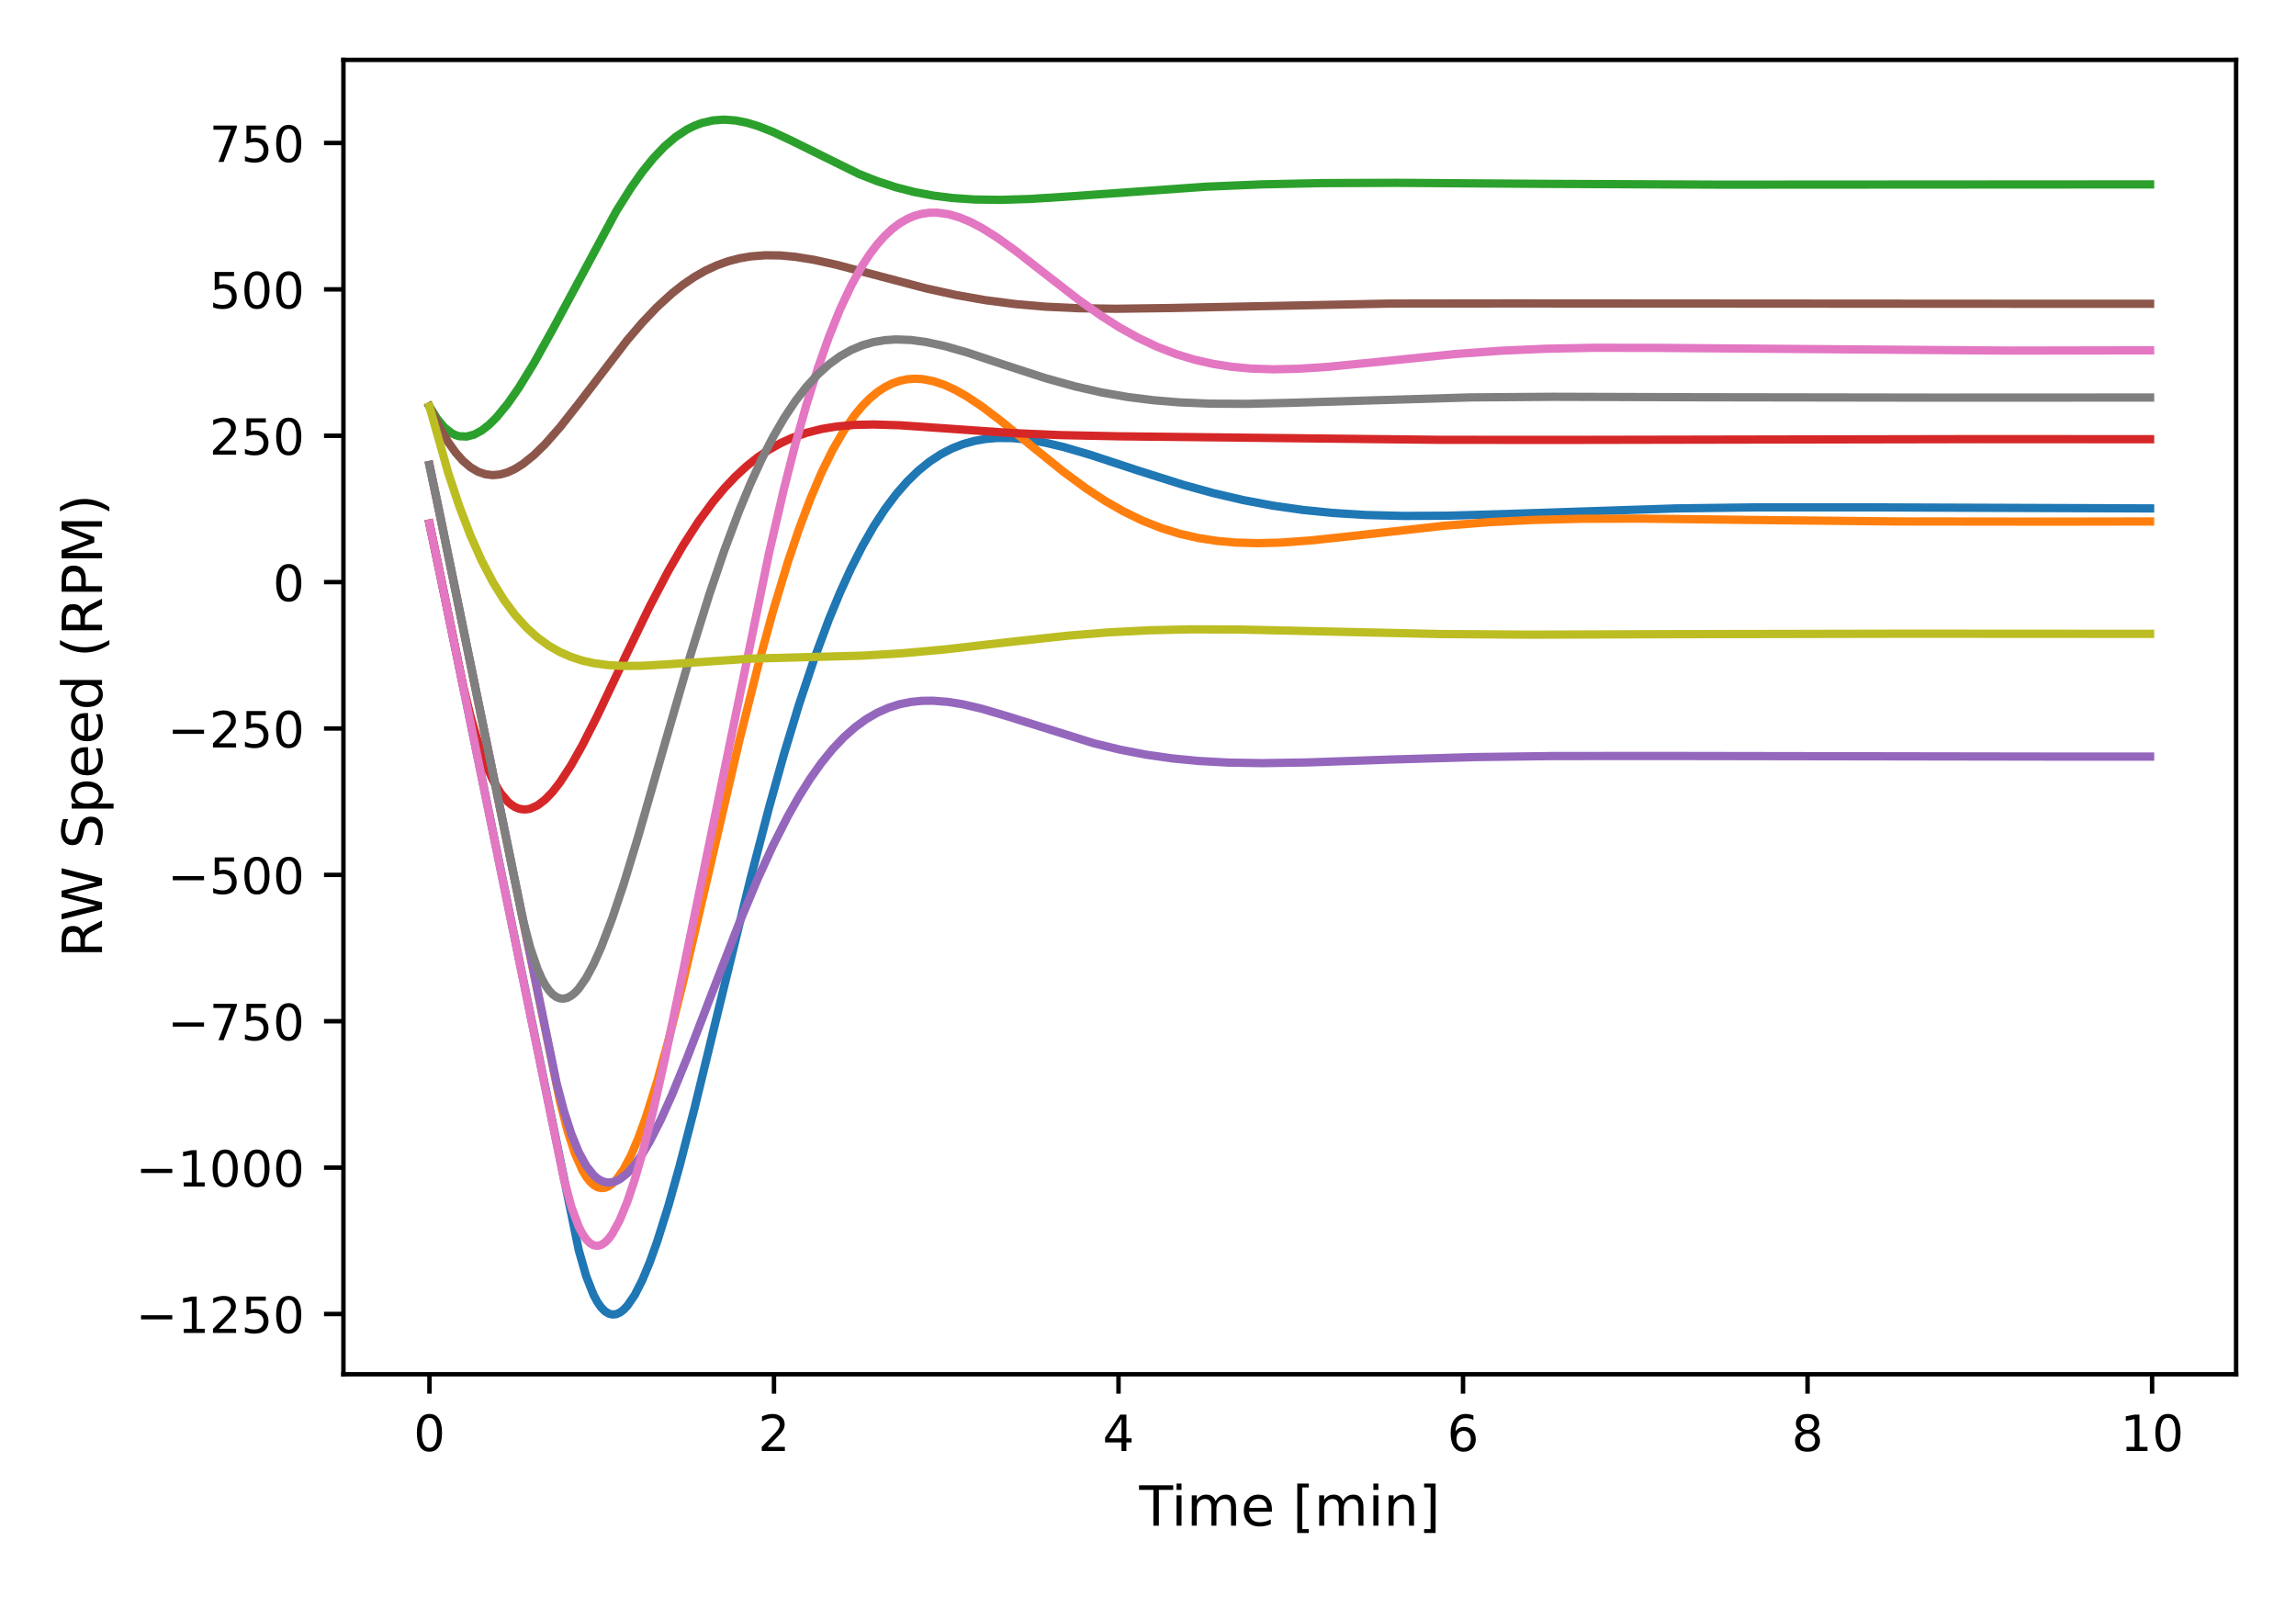 <?xml version="1.0" encoding="utf-8" standalone="no"?>
<!DOCTYPE svg PUBLIC "-//W3C//DTD SVG 1.1//EN"
  "http://www.w3.org/Graphics/SVG/1.1/DTD/svg11.dtd">
<!-- Created with matplotlib (https://matplotlib.org/) -->
<svg height="288pt" version="1.1" viewBox="0 0 414 288" width="414pt" xmlns="http://www.w3.org/2000/svg" xmlns:xlink="http://www.w3.org/1999/xlink">
 <defs>
  <style type="text/css">*{stroke-linecap:butt;stroke-linejoin:round;}</style>
 </defs>
 <g id="figure_1">
  <g id="patch_1">
   <path d="M 0 288 
L 414 288 
L 414 0 
L 0 0 
z
" style="fill:none;"/>
  </g>
  <g id="axes_1">
   <g id="patch_2">
    <path d="M 61.925 247.812 
L 403.2 247.812 
L 403.2 10.8 
L 61.925 10.8 
z
" style="fill:none;"/>
   </g>
   <g id="matplotlib.axis_1">
    <g id="xtick_1">
     <g id="line2d_1">
      <defs>
       <path d="M 0 0 
L 0 3.5 
" id="m82a744526b" style="stroke:#000000;stroke-width:0.8;"/>
      </defs>
      <g>
       <use style="stroke:#000000;stroke-width:0.8;" x="77.437" xlink:href="#m82a744526b" y="247.812"/>
      </g>
     </g>
     <g id="text_1">
      <!-- 0 -->
      <g transform="translate(74.574 261.65)scale(0.09 -0.09)">
       <defs>
        <path d="M 31.781 66.406 
Q 24.172 66.406 20.328 58.906 
Q 16.5 51.422 16.5 36.375 
Q 16.5 21.391 20.328 13.891 
Q 24.172 6.391 31.781 6.391 
Q 39.453 6.391 43.281 13.891 
Q 47.125 21.391 47.125 36.375 
Q 47.125 51.422 43.281 58.906 
Q 39.453 66.406 31.781 66.406 
z
M 31.781 74.219 
Q 44.047 74.219 50.516 64.516 
Q 56.984 54.828 56.984 36.375 
Q 56.984 17.969 50.516 8.266 
Q 44.047 -1.422 31.781 -1.422 
Q 19.531 -1.422 13.062 8.266 
Q 6.594 17.969 6.594 36.375 
Q 6.594 54.828 13.062 64.516 
Q 19.531 74.219 31.781 74.219 
z
" id="DejaVuSans-48"/>
       </defs>
       <use xlink:href="#DejaVuSans-48"/>
      </g>
     </g>
    </g>
    <g id="xtick_2">
     <g id="line2d_2">
      <g>
       <use style="stroke:#000000;stroke-width:0.8;" x="139.56" xlink:href="#m82a744526b" y="247.812"/>
      </g>
     </g>
     <g id="text_2">
      <!-- 2 -->
      <g transform="translate(136.697 261.65)scale(0.09 -0.09)">
       <defs>
        <path d="M 19.188 8.297 
L 53.609 8.297 
L 53.609 0 
L 7.328 0 
L 7.328 8.297 
Q 12.938 14.109 22.625 23.891 
Q 32.328 33.688 34.812 36.531 
Q 39.547 41.844 41.422 45.531 
Q 43.312 49.219 43.312 52.781 
Q 43.312 58.594 39.234 62.25 
Q 35.156 65.922 28.609 65.922 
Q 23.969 65.922 18.812 64.312 
Q 13.672 62.703 7.812 59.422 
L 7.812 69.391 
Q 13.766 71.781 18.938 73 
Q 24.125 74.219 28.422 74.219 
Q 39.75 74.219 46.484 68.547 
Q 53.219 62.891 53.219 53.422 
Q 53.219 48.922 51.531 44.891 
Q 49.859 40.875 45.406 35.406 
Q 44.188 33.984 37.641 27.219 
Q 31.109 20.453 19.188 8.297 
z
" id="DejaVuSans-50"/>
       </defs>
       <use xlink:href="#DejaVuSans-50"/>
      </g>
     </g>
    </g>
    <g id="xtick_3">
     <g id="line2d_3">
      <g>
       <use style="stroke:#000000;stroke-width:0.8;" x="201.682" xlink:href="#m82a744526b" y="247.812"/>
      </g>
     </g>
     <g id="text_3">
      <!-- 4 -->
      <g transform="translate(198.819 261.65)scale(0.09 -0.09)">
       <defs>
        <path d="M 37.797 64.312 
L 12.891 25.391 
L 37.797 25.391 
z
M 35.203 72.906 
L 47.609 72.906 
L 47.609 25.391 
L 58.016 25.391 
L 58.016 17.188 
L 47.609 17.188 
L 47.609 0 
L 37.797 0 
L 37.797 17.188 
L 4.891 17.188 
L 4.891 26.703 
z
" id="DejaVuSans-52"/>
       </defs>
       <use xlink:href="#DejaVuSans-52"/>
      </g>
     </g>
    </g>
    <g id="xtick_4">
     <g id="line2d_4">
      <g>
       <use style="stroke:#000000;stroke-width:0.8;" x="263.805" xlink:href="#m82a744526b" y="247.812"/>
      </g>
     </g>
     <g id="text_4">
      <!-- 6 -->
      <g transform="translate(260.942 261.65)scale(0.09 -0.09)">
       <defs>
        <path d="M 33.016 40.375 
Q 26.375 40.375 22.484 35.828 
Q 18.609 31.297 18.609 23.391 
Q 18.609 15.531 22.484 10.953 
Q 26.375 6.391 33.016 6.391 
Q 39.656 6.391 43.531 10.953 
Q 47.406 15.531 47.406 23.391 
Q 47.406 31.297 43.531 35.828 
Q 39.656 40.375 33.016 40.375 
z
M 52.594 71.297 
L 52.594 62.312 
Q 48.875 64.062 45.094 64.984 
Q 41.312 65.922 37.594 65.922 
Q 27.828 65.922 22.672 59.328 
Q 17.531 52.734 16.797 39.406 
Q 19.672 43.656 24.016 45.922 
Q 28.375 48.188 33.594 48.188 
Q 44.578 48.188 50.953 41.516 
Q 57.328 34.859 57.328 23.391 
Q 57.328 12.156 50.688 5.359 
Q 44.047 -1.422 33.016 -1.422 
Q 20.359 -1.422 13.672 8.266 
Q 6.984 17.969 6.984 36.375 
Q 6.984 53.656 15.188 63.938 
Q 23.391 74.219 37.203 74.219 
Q 40.922 74.219 44.703 73.484 
Q 48.484 72.75 52.594 71.297 
z
" id="DejaVuSans-54"/>
       </defs>
       <use xlink:href="#DejaVuSans-54"/>
      </g>
     </g>
    </g>
    <g id="xtick_5">
     <g id="line2d_5">
      <g>
       <use style="stroke:#000000;stroke-width:0.8;" x="325.927" xlink:href="#m82a744526b" y="247.812"/>
      </g>
     </g>
     <g id="text_5">
      <!-- 8 -->
      <g transform="translate(323.064 261.65)scale(0.09 -0.09)">
       <defs>
        <path d="M 31.781 34.625 
Q 24.75 34.625 20.719 30.859 
Q 16.703 27.094 16.703 20.516 
Q 16.703 13.922 20.719 10.156 
Q 24.75 6.391 31.781 6.391 
Q 38.812 6.391 42.859 10.172 
Q 46.922 13.969 46.922 20.516 
Q 46.922 27.094 42.891 30.859 
Q 38.875 34.625 31.781 34.625 
z
M 21.922 38.812 
Q 15.578 40.375 12.031 44.719 
Q 8.5 49.078 8.5 55.328 
Q 8.5 64.062 14.719 69.141 
Q 20.953 74.219 31.781 74.219 
Q 42.672 74.219 48.875 69.141 
Q 55.078 64.062 55.078 55.328 
Q 55.078 49.078 51.531 44.719 
Q 48 40.375 41.703 38.812 
Q 48.828 37.156 52.797 32.312 
Q 56.781 27.484 56.781 20.516 
Q 56.781 9.906 50.312 4.234 
Q 43.844 -1.422 31.781 -1.422 
Q 19.734 -1.422 13.25 4.234 
Q 6.781 9.906 6.781 20.516 
Q 6.781 27.484 10.781 32.312 
Q 14.797 37.156 21.922 38.812 
z
M 18.312 54.391 
Q 18.312 48.734 21.844 45.562 
Q 25.391 42.391 31.781 42.391 
Q 38.141 42.391 41.719 45.562 
Q 45.312 48.734 45.312 54.391 
Q 45.312 60.062 41.719 63.234 
Q 38.141 66.406 31.781 66.406 
Q 25.391 66.406 21.844 63.234 
Q 18.312 60.062 18.312 54.391 
z
" id="DejaVuSans-56"/>
       </defs>
       <use xlink:href="#DejaVuSans-56"/>
      </g>
     </g>
    </g>
    <g id="xtick_6">
     <g id="line2d_6">
      <g>
       <use style="stroke:#000000;stroke-width:0.8;" x="388.05" xlink:href="#m82a744526b" y="247.812"/>
      </g>
     </g>
     <g id="text_6">
      <!-- 10 -->
      <g transform="translate(382.324 261.65)scale(0.09 -0.09)">
       <defs>
        <path d="M 12.406 8.297 
L 28.516 8.297 
L 28.516 63.922 
L 10.984 60.406 
L 10.984 69.391 
L 28.422 72.906 
L 38.281 72.906 
L 38.281 8.297 
L 54.391 8.297 
L 54.391 0 
L 12.406 0 
z
" id="DejaVuSans-49"/>
       </defs>
       <use xlink:href="#DejaVuSans-49"/>
       <use x="63.623" xlink:href="#DejaVuSans-48"/>
      </g>
     </g>
    </g>
    <g id="text_7">
     <!-- Time [min] -->
     <g transform="translate(205.41 275.12)scale(0.1 -0.1)">
      <defs>
       <path d="M -0.297 72.906 
L 61.375 72.906 
L 61.375 64.594 
L 35.5 64.594 
L 35.5 0 
L 25.594 0 
L 25.594 64.594 
L -0.297 64.594 
z
" id="DejaVuSans-84"/>
       <path d="M 9.422 54.688 
L 18.406 54.688 
L 18.406 0 
L 9.422 0 
z
M 9.422 75.984 
L 18.406 75.984 
L 18.406 64.594 
L 9.422 64.594 
z
" id="DejaVuSans-105"/>
       <path d="M 52 44.188 
Q 55.375 50.25 60.062 53.125 
Q 64.75 56 71.094 56 
Q 79.641 56 84.281 50.016 
Q 88.922 44.047 88.922 33.016 
L 88.922 0 
L 79.891 0 
L 79.891 32.719 
Q 79.891 40.578 77.094 44.375 
Q 74.312 48.188 68.609 48.188 
Q 61.625 48.188 57.562 43.547 
Q 53.516 38.922 53.516 30.906 
L 53.516 0 
L 44.484 0 
L 44.484 32.719 
Q 44.484 40.625 41.703 44.406 
Q 38.922 48.188 33.109 48.188 
Q 26.219 48.188 22.156 43.531 
Q 18.109 38.875 18.109 30.906 
L 18.109 0 
L 9.078 0 
L 9.078 54.688 
L 18.109 54.688 
L 18.109 46.188 
Q 21.188 51.219 25.484 53.609 
Q 29.781 56 35.688 56 
Q 41.656 56 45.828 52.969 
Q 50 49.953 52 44.188 
z
" id="DejaVuSans-109"/>
       <path d="M 56.203 29.594 
L 56.203 25.203 
L 14.891 25.203 
Q 15.484 15.922 20.484 11.062 
Q 25.484 6.203 34.422 6.203 
Q 39.594 6.203 44.453 7.469 
Q 49.312 8.734 54.109 11.281 
L 54.109 2.781 
Q 49.266 0.734 44.188 -0.344 
Q 39.109 -1.422 33.891 -1.422 
Q 20.797 -1.422 13.156 6.188 
Q 5.516 13.812 5.516 26.812 
Q 5.516 40.234 12.766 48.109 
Q 20.016 56 32.328 56 
Q 43.359 56 49.781 48.891 
Q 56.203 41.797 56.203 29.594 
z
M 47.219 32.234 
Q 47.125 39.594 43.094 43.984 
Q 39.062 48.391 32.422 48.391 
Q 24.906 48.391 20.391 44.141 
Q 15.875 39.891 15.188 32.172 
z
" id="DejaVuSans-101"/>
       <path id="DejaVuSans-32"/>
       <path d="M 8.594 75.984 
L 29.297 75.984 
L 29.297 69 
L 17.578 69 
L 17.578 -6.203 
L 29.297 -6.203 
L 29.297 -13.188 
L 8.594 -13.188 
z
" id="DejaVuSans-91"/>
       <path d="M 54.891 33.016 
L 54.891 0 
L 45.906 0 
L 45.906 32.719 
Q 45.906 40.484 42.875 44.328 
Q 39.844 48.188 33.797 48.188 
Q 26.516 48.188 22.312 43.547 
Q 18.109 38.922 18.109 30.906 
L 18.109 0 
L 9.078 0 
L 9.078 54.688 
L 18.109 54.688 
L 18.109 46.188 
Q 21.344 51.125 25.703 53.562 
Q 30.078 56 35.797 56 
Q 45.219 56 50.047 50.172 
Q 54.891 44.344 54.891 33.016 
z
" id="DejaVuSans-110"/>
       <path d="M 30.422 75.984 
L 30.422 -13.188 
L 9.719 -13.188 
L 9.719 -6.203 
L 21.391 -6.203 
L 21.391 69 
L 9.719 69 
L 9.719 75.984 
z
" id="DejaVuSans-93"/>
      </defs>
      <use xlink:href="#DejaVuSans-84"/>
      <use x="57.959" xlink:href="#DejaVuSans-105"/>
      <use x="85.742" xlink:href="#DejaVuSans-109"/>
      <use x="183.154" xlink:href="#DejaVuSans-101"/>
      <use x="244.678" xlink:href="#DejaVuSans-32"/>
      <use x="276.465" xlink:href="#DejaVuSans-91"/>
      <use x="315.479" xlink:href="#DejaVuSans-109"/>
      <use x="412.891" xlink:href="#DejaVuSans-105"/>
      <use x="440.674" xlink:href="#DejaVuSans-110"/>
      <use x="504.053" xlink:href="#DejaVuSans-93"/>
     </g>
    </g>
   </g>
   <g id="matplotlib.axis_2">
    <g id="ytick_1">
     <g id="line2d_7">
      <defs>
       <path d="M 0 0 
L -3.5 0 
" id="me373890fbd" style="stroke:#000000;stroke-width:0.8;"/>
      </defs>
      <g>
       <use style="stroke:#000000;stroke-width:0.8;" x="61.925" xlink:href="#me373890fbd" y="236.944"/>
      </g>
     </g>
     <g id="text_8">
      <!-- −1250 -->
      <g transform="translate(24.478 240.363)scale(0.09 -0.09)">
       <defs>
        <path d="M 10.594 35.5 
L 73.188 35.5 
L 73.188 27.203 
L 10.594 27.203 
z
" id="DejaVuSans-8722"/>
        <path d="M 10.797 72.906 
L 49.516 72.906 
L 49.516 64.594 
L 19.828 64.594 
L 19.828 46.734 
Q 21.969 47.469 24.109 47.828 
Q 26.266 48.188 28.422 48.188 
Q 40.625 48.188 47.75 41.5 
Q 54.891 34.812 54.891 23.391 
Q 54.891 11.625 47.562 5.094 
Q 40.234 -1.422 26.906 -1.422 
Q 22.312 -1.422 17.547 -0.641 
Q 12.797 0.141 7.719 1.703 
L 7.719 11.625 
Q 12.109 9.234 16.797 8.062 
Q 21.484 6.891 26.703 6.891 
Q 35.156 6.891 40.078 11.328 
Q 45.016 15.766 45.016 23.391 
Q 45.016 31 40.078 35.438 
Q 35.156 39.891 26.703 39.891 
Q 22.75 39.891 18.812 39.016 
Q 14.891 38.141 10.797 36.281 
z
" id="DejaVuSans-53"/>
       </defs>
       <use xlink:href="#DejaVuSans-8722"/>
       <use x="83.789" xlink:href="#DejaVuSans-49"/>
       <use x="147.412" xlink:href="#DejaVuSans-50"/>
       <use x="211.035" xlink:href="#DejaVuSans-53"/>
       <use x="274.658" xlink:href="#DejaVuSans-48"/>
      </g>
     </g>
    </g>
    <g id="ytick_2">
     <g id="line2d_8">
      <g>
       <use style="stroke:#000000;stroke-width:0.8;" x="61.925" xlink:href="#me373890fbd" y="210.549"/>
      </g>
     </g>
     <g id="text_9">
      <!-- −1000 -->
      <g transform="translate(24.478 213.968)scale(0.09 -0.09)">
       <use xlink:href="#DejaVuSans-8722"/>
       <use x="83.789" xlink:href="#DejaVuSans-49"/>
       <use x="147.412" xlink:href="#DejaVuSans-48"/>
       <use x="211.035" xlink:href="#DejaVuSans-48"/>
       <use x="274.658" xlink:href="#DejaVuSans-48"/>
      </g>
     </g>
    </g>
    <g id="ytick_3">
     <g id="line2d_9">
      <g>
       <use style="stroke:#000000;stroke-width:0.8;" x="61.925" xlink:href="#me373890fbd" y="184.154"/>
      </g>
     </g>
     <g id="text_10">
      <!-- −750 -->
      <g transform="translate(30.204 187.574)scale(0.09 -0.09)">
       <defs>
        <path d="M 8.203 72.906 
L 55.078 72.906 
L 55.078 68.703 
L 28.609 0 
L 18.312 0 
L 43.219 64.594 
L 8.203 64.594 
z
" id="DejaVuSans-55"/>
       </defs>
       <use xlink:href="#DejaVuSans-8722"/>
       <use x="83.789" xlink:href="#DejaVuSans-55"/>
       <use x="147.412" xlink:href="#DejaVuSans-53"/>
       <use x="211.035" xlink:href="#DejaVuSans-48"/>
      </g>
     </g>
    </g>
    <g id="ytick_4">
     <g id="line2d_10">
      <g>
       <use style="stroke:#000000;stroke-width:0.8;" x="61.925" xlink:href="#me373890fbd" y="157.76"/>
      </g>
     </g>
     <g id="text_11">
      <!-- −500 -->
      <g transform="translate(30.204 161.179)scale(0.09 -0.09)">
       <use xlink:href="#DejaVuSans-8722"/>
       <use x="83.789" xlink:href="#DejaVuSans-53"/>
       <use x="147.412" xlink:href="#DejaVuSans-48"/>
       <use x="211.035" xlink:href="#DejaVuSans-48"/>
      </g>
     </g>
    </g>
    <g id="ytick_5">
     <g id="line2d_11">
      <g>
       <use style="stroke:#000000;stroke-width:0.8;" x="61.925" xlink:href="#me373890fbd" y="131.365"/>
      </g>
     </g>
     <g id="text_12">
      <!-- −250 -->
      <g transform="translate(30.204 134.784)scale(0.09 -0.09)">
       <use xlink:href="#DejaVuSans-8722"/>
       <use x="83.789" xlink:href="#DejaVuSans-50"/>
       <use x="147.412" xlink:href="#DejaVuSans-53"/>
       <use x="211.035" xlink:href="#DejaVuSans-48"/>
      </g>
     </g>
    </g>
    <g id="ytick_6">
     <g id="line2d_12">
      <g>
       <use style="stroke:#000000;stroke-width:0.8;" x="61.925" xlink:href="#me373890fbd" y="104.97"/>
      </g>
     </g>
     <g id="text_13">
      <!-- 0 -->
      <g transform="translate(49.199 108.389)scale(0.09 -0.09)">
       <use xlink:href="#DejaVuSans-48"/>
      </g>
     </g>
    </g>
    <g id="ytick_7">
     <g id="line2d_13">
      <g>
       <use style="stroke:#000000;stroke-width:0.8;" x="61.925" xlink:href="#me373890fbd" y="78.575"/>
      </g>
     </g>
     <g id="text_14">
      <!-- 250 -->
      <g transform="translate(37.746 81.995)scale(0.09 -0.09)">
       <use xlink:href="#DejaVuSans-50"/>
       <use x="63.623" xlink:href="#DejaVuSans-53"/>
       <use x="127.246" xlink:href="#DejaVuSans-48"/>
      </g>
     </g>
    </g>
    <g id="ytick_8">
     <g id="line2d_14">
      <g>
       <use style="stroke:#000000;stroke-width:0.8;" x="61.925" xlink:href="#me373890fbd" y="52.181"/>
      </g>
     </g>
     <g id="text_15">
      <!-- 500 -->
      <g transform="translate(37.746 55.6)scale(0.09 -0.09)">
       <use xlink:href="#DejaVuSans-53"/>
       <use x="63.623" xlink:href="#DejaVuSans-48"/>
       <use x="127.246" xlink:href="#DejaVuSans-48"/>
      </g>
     </g>
    </g>
    <g id="ytick_9">
     <g id="line2d_15">
      <g>
       <use style="stroke:#000000;stroke-width:0.8;" x="61.925" xlink:href="#me373890fbd" y="25.786"/>
      </g>
     </g>
     <g id="text_16">
      <!-- 750 -->
      <g transform="translate(37.746 29.205)scale(0.09 -0.09)">
       <use xlink:href="#DejaVuSans-55"/>
       <use x="63.623" xlink:href="#DejaVuSans-53"/>
       <use x="127.246" xlink:href="#DejaVuSans-48"/>
      </g>
     </g>
    </g>
    <g id="text_17">
     <!-- RW Speed (RPM)  -->
     <g transform="translate(18.398 172.671)rotate(-90)scale(0.1 -0.1)">
      <defs>
       <path d="M 44.391 34.188 
Q 47.562 33.109 50.562 29.594 
Q 53.562 26.078 56.594 19.922 
L 66.609 0 
L 56 0 
L 46.688 18.703 
Q 43.062 26.031 39.672 28.422 
Q 36.281 30.812 30.422 30.812 
L 19.672 30.812 
L 19.672 0 
L 9.812 0 
L 9.812 72.906 
L 32.078 72.906 
Q 44.578 72.906 50.734 67.672 
Q 56.891 62.453 56.891 51.906 
Q 56.891 45.016 53.688 40.469 
Q 50.484 35.938 44.391 34.188 
z
M 19.672 64.797 
L 19.672 38.922 
L 32.078 38.922 
Q 39.203 38.922 42.844 42.219 
Q 46.484 45.516 46.484 51.906 
Q 46.484 58.297 42.844 61.547 
Q 39.203 64.797 32.078 64.797 
z
" id="DejaVuSans-82"/>
       <path d="M 3.328 72.906 
L 13.281 72.906 
L 28.609 11.281 
L 43.891 72.906 
L 54.984 72.906 
L 70.312 11.281 
L 85.594 72.906 
L 95.609 72.906 
L 77.297 0 
L 64.891 0 
L 49.516 63.281 
L 33.984 0 
L 21.578 0 
z
" id="DejaVuSans-87"/>
       <path d="M 53.516 70.516 
L 53.516 60.891 
Q 47.906 63.578 42.922 64.891 
Q 37.938 66.219 33.297 66.219 
Q 25.25 66.219 20.875 63.094 
Q 16.5 59.969 16.5 54.203 
Q 16.5 49.359 19.406 46.891 
Q 22.312 44.438 30.422 42.922 
L 36.375 41.703 
Q 47.406 39.594 52.656 34.297 
Q 57.906 29 57.906 20.125 
Q 57.906 9.516 50.797 4.047 
Q 43.703 -1.422 29.984 -1.422 
Q 24.812 -1.422 18.969 -0.25 
Q 13.141 0.922 6.891 3.219 
L 6.891 13.375 
Q 12.891 10.016 18.656 8.297 
Q 24.422 6.594 29.984 6.594 
Q 38.422 6.594 43.016 9.906 
Q 47.609 13.234 47.609 19.391 
Q 47.609 24.75 44.312 27.781 
Q 41.016 30.812 33.5 32.328 
L 27.484 33.5 
Q 16.453 35.688 11.516 40.375 
Q 6.594 45.062 6.594 53.422 
Q 6.594 63.094 13.406 68.656 
Q 20.219 74.219 32.172 74.219 
Q 37.312 74.219 42.625 73.281 
Q 47.953 72.359 53.516 70.516 
z
" id="DejaVuSans-83"/>
       <path d="M 18.109 8.203 
L 18.109 -20.797 
L 9.078 -20.797 
L 9.078 54.688 
L 18.109 54.688 
L 18.109 46.391 
Q 20.953 51.266 25.266 53.625 
Q 29.594 56 35.594 56 
Q 45.562 56 51.781 48.094 
Q 58.016 40.188 58.016 27.297 
Q 58.016 14.406 51.781 6.484 
Q 45.562 -1.422 35.594 -1.422 
Q 29.594 -1.422 25.266 0.953 
Q 20.953 3.328 18.109 8.203 
z
M 48.688 27.297 
Q 48.688 37.203 44.609 42.844 
Q 40.531 48.484 33.406 48.484 
Q 26.266 48.484 22.188 42.844 
Q 18.109 37.203 18.109 27.297 
Q 18.109 17.391 22.188 11.75 
Q 26.266 6.109 33.406 6.109 
Q 40.531 6.109 44.609 11.75 
Q 48.688 17.391 48.688 27.297 
z
" id="DejaVuSans-112"/>
       <path d="M 45.406 46.391 
L 45.406 75.984 
L 54.391 75.984 
L 54.391 0 
L 45.406 0 
L 45.406 8.203 
Q 42.578 3.328 38.25 0.953 
Q 33.938 -1.422 27.875 -1.422 
Q 17.969 -1.422 11.734 6.484 
Q 5.516 14.406 5.516 27.297 
Q 5.516 40.188 11.734 48.094 
Q 17.969 56 27.875 56 
Q 33.938 56 38.25 53.625 
Q 42.578 51.266 45.406 46.391 
z
M 14.797 27.297 
Q 14.797 17.391 18.875 11.75 
Q 22.953 6.109 30.078 6.109 
Q 37.203 6.109 41.297 11.75 
Q 45.406 17.391 45.406 27.297 
Q 45.406 37.203 41.297 42.844 
Q 37.203 48.484 30.078 48.484 
Q 22.953 48.484 18.875 42.844 
Q 14.797 37.203 14.797 27.297 
z
" id="DejaVuSans-100"/>
       <path d="M 31 75.875 
Q 24.469 64.656 21.281 53.656 
Q 18.109 42.672 18.109 31.391 
Q 18.109 20.125 21.312 9.062 
Q 24.516 -2 31 -13.188 
L 23.188 -13.188 
Q 15.875 -1.703 12.234 9.375 
Q 8.594 20.453 8.594 31.391 
Q 8.594 42.281 12.203 53.312 
Q 15.828 64.359 23.188 75.875 
z
" id="DejaVuSans-40"/>
       <path d="M 19.672 64.797 
L 19.672 37.406 
L 32.078 37.406 
Q 38.969 37.406 42.719 40.969 
Q 46.484 44.531 46.484 51.125 
Q 46.484 57.672 42.719 61.234 
Q 38.969 64.797 32.078 64.797 
z
M 9.812 72.906 
L 32.078 72.906 
Q 44.344 72.906 50.609 67.359 
Q 56.891 61.812 56.891 51.125 
Q 56.891 40.328 50.609 34.812 
Q 44.344 29.297 32.078 29.297 
L 19.672 29.297 
L 19.672 0 
L 9.812 0 
z
" id="DejaVuSans-80"/>
       <path d="M 9.812 72.906 
L 24.516 72.906 
L 43.109 23.297 
L 61.812 72.906 
L 76.516 72.906 
L 76.516 0 
L 66.891 0 
L 66.891 64.016 
L 48.094 14.016 
L 38.188 14.016 
L 19.391 64.016 
L 19.391 0 
L 9.812 0 
z
" id="DejaVuSans-77"/>
       <path d="M 8.016 75.875 
L 15.828 75.875 
Q 23.141 64.359 26.781 53.312 
Q 30.422 42.281 30.422 31.391 
Q 30.422 20.453 26.781 9.375 
Q 23.141 -1.703 15.828 -13.188 
L 8.016 -13.188 
Q 14.5 -2 17.703 9.062 
Q 20.906 20.125 20.906 31.391 
Q 20.906 42.672 17.703 53.656 
Q 14.5 64.656 8.016 75.875 
z
" id="DejaVuSans-41"/>
      </defs>
      <use xlink:href="#DejaVuSans-82"/>
      <use x="65.482" xlink:href="#DejaVuSans-87"/>
      <use x="164.359" xlink:href="#DejaVuSans-32"/>
      <use x="196.146" xlink:href="#DejaVuSans-83"/>
      <use x="259.623" xlink:href="#DejaVuSans-112"/>
      <use x="323.1" xlink:href="#DejaVuSans-101"/>
      <use x="384.623" xlink:href="#DejaVuSans-101"/>
      <use x="446.146" xlink:href="#DejaVuSans-100"/>
      <use x="509.623" xlink:href="#DejaVuSans-32"/>
      <use x="541.41" xlink:href="#DejaVuSans-40"/>
      <use x="580.424" xlink:href="#DejaVuSans-82"/>
      <use x="649.906" xlink:href="#DejaVuSans-80"/>
      <use x="710.209" xlink:href="#DejaVuSans-77"/>
      <use x="796.488" xlink:href="#DejaVuSans-41"/>
      <use x="835.502" xlink:href="#DejaVuSans-32"/>
     </g>
    </g>
   </g>
   <g id="line2d_16">
    <path clip-path="url(#p1704f29fc6)" d="M 77.437 94.412 
L 79.456 104.042 
L 104.357 225.433 
L 105.703 230.14 
L 107.049 233.546 
L 107.722 234.792 
L 108.395 235.753 
L 109.068 236.439 
L 109.741 236.863 
L 110.414 237.038 
L 111.087 236.976 
L 111.76 236.69 
L 112.433 236.189 
L 113.106 235.487 
L 114.452 233.522 
L 115.798 230.882 
L 117.144 227.65 
L 118.49 223.903 
L 120.509 217.48 
L 122.528 210.294 
L 125.22 199.88 
L 129.931 180.514 
L 135.315 158.495 
L 138.68 145.575 
L 141.372 135.951 
L 144.064 127.069 
L 146.756 118.987 
L 149.448 111.737 
L 151.467 106.85 
L 153.486 102.43 
L 155.505 98.466 
L 157.524 94.944 
L 159.543 91.845 
L 161.562 89.148 
L 163.581 86.832 
L 165.6 84.871 
L 167.619 83.24 
L 169.638 81.914 
L 171.656 80.868 
L 173.675 80.075 
L 175.694 79.512 
L 177.713 79.155 
L 179.732 78.98 
L 182.424 78.993 
L 185.116 79.244 
L 188.481 79.825 
L 191.846 80.63 
L 196.557 82.007 
L 205.306 84.883 
L 213.382 87.433 
L 218.766 88.917 
L 224.15 90.173 
L 229.534 91.184 
L 234.918 91.952 
L 240.302 92.495 
L 246.359 92.866 
L 253.089 93.036 
L 261.165 92.99 
L 271.933 92.679 
L 302.217 91.68 
L 317.023 91.488 
L 335.867 91.487 
L 387.687 91.679 
L 387.687 91.679 
" style="fill:none;stroke:#1f77b4;stroke-linecap:square;stroke-width:1.5;"/>
   </g>
   <g id="line2d_17">
    <path clip-path="url(#p1704f29fc6)" d="M 77.437 83.854 
L 79.456 93.484 
L 100.992 198.674 
L 102.338 203.927 
L 103.684 208.037 
L 105.03 211.059 
L 105.703 212.18 
L 106.376 213.05 
L 107.049 213.677 
L 107.722 214.069 
L 108.395 214.233 
L 109.068 214.178 
L 109.741 213.911 
L 110.414 213.442 
L 111.087 212.777 
L 112.433 210.897 
L 113.779 208.338 
L 115.125 205.167 
L 116.471 201.451 
L 118.49 195 
L 120.509 187.689 
L 123.201 176.958 
L 127.239 159.671 
L 133.296 133.611 
L 136.661 120.164 
L 139.353 110.305 
L 142.045 101.403 
L 144.064 95.413 
L 146.083 90.041 
L 148.102 85.296 
L 150.121 81.181 
L 152.14 77.687 
L 154.159 74.794 
L 155.505 73.188 
L 156.851 71.831 
L 158.197 70.711 
L 159.543 69.819 
L 160.889 69.144 
L 162.235 68.672 
L 163.581 68.391 
L 164.927 68.29 
L 166.273 68.354 
L 168.292 68.733 
L 170.31 69.412 
L 172.329 70.347 
L 174.348 71.497 
L 177.04 73.294 
L 180.405 75.839 
L 186.462 80.801 
L 191.846 85.134 
L 195.884 88.103 
L 199.249 90.312 
L 202.614 92.242 
L 205.979 93.875 
L 209.344 95.208 
L 212.709 96.25 
L 216.074 97.018 
L 219.439 97.537 
L 222.804 97.836 
L 226.842 97.949 
L 230.88 97.845 
L 236.264 97.462 
L 243.667 96.673 
L 260.492 94.795 
L 268.568 94.159 
L 276.644 93.753 
L 285.392 93.543 
L 296.16 93.519 
L 315.004 93.751 
L 341.924 94.031 
L 370.19 94.064 
L 387.687 94.036 
L 387.687 94.036 
" style="fill:none;stroke:#ff7f0e;stroke-linecap:square;stroke-width:1.5;"/>
   </g>
   <g id="line2d_18">
    <path clip-path="url(#p1704f29fc6)" d="M 77.437 73.296 
L 78.783 75.466 
L 80.129 77.094 
L 81.475 78.14 
L 82.148 78.463 
L 82.821 78.664 
L 84.167 78.72 
L 85.513 78.359 
L 86.859 77.63 
L 88.205 76.576 
L 89.551 75.237 
L 91.57 72.775 
L 93.589 69.87 
L 96.281 65.474 
L 99.646 59.419 
L 111.087 38.15 
L 113.779 33.862 
L 115.798 31.009 
L 117.817 28.511 
L 119.836 26.395 
L 121.855 24.673 
L 123.874 23.347 
L 125.22 22.678 
L 126.566 22.173 
L 128.585 21.711 
L 130.604 21.573 
L 132.623 21.723 
L 134.642 22.122 
L 136.661 22.727 
L 139.353 23.782 
L 142.718 25.367 
L 154.832 31.352 
L 158.197 32.679 
L 161.562 33.776 
L 164.927 34.636 
L 168.292 35.269 
L 171.656 35.696 
L 175.694 35.974 
L 180.405 36.041 
L 185.789 35.874 
L 193.192 35.399 
L 217.42 33.667 
L 227.515 33.247 
L 238.283 33.02 
L 251.743 32.968 
L 277.317 33.148 
L 310.293 33.297 
L 379.612 33.255 
L 387.687 33.254 
L 387.687 33.254 
" style="fill:none;stroke:#2ca02c;stroke-linecap:square;stroke-width:1.5;"/>
   </g>
   <g id="line2d_19">
    <path clip-path="url(#p1704f29fc6)" d="M 77.437 94.412 
L 79.456 104.042 
L 83.494 123.626 
L 84.84 129.169 
L 86.186 133.824 
L 87.532 137.64 
L 88.878 140.67 
L 90.224 142.963 
L 91.57 144.573 
L 92.243 145.138 
L 92.916 145.551 
L 93.589 145.82 
L 94.262 145.95 
L 94.935 145.949 
L 95.608 145.822 
L 96.954 145.217 
L 98.3 144.187 
L 99.646 142.78 
L 100.992 141.047 
L 103.011 137.936 
L 105.03 134.344 
L 107.722 129.042 
L 113.106 117.694 
L 117.144 109.366 
L 120.509 102.952 
L 123.201 98.296 
L 125.893 94.122 
L 128.585 90.455 
L 130.604 88.04 
L 132.623 85.907 
L 134.642 84.045 
L 136.661 82.441 
L 138.68 81.079 
L 140.699 79.941 
L 142.718 79.007 
L 145.41 78.045 
L 148.102 77.363 
L 150.794 76.915 
L 154.159 76.618 
L 157.524 76.543 
L 162.235 76.686 
L 169.638 77.196 
L 182.424 78.089 
L 191.173 78.458 
L 201.941 78.68 
L 259.819 79.312 
L 282.027 79.325 
L 357.403 79.185 
L 387.687 79.203 
L 387.687 79.203 
" style="fill:none;stroke:#d62728;stroke-linecap:square;stroke-width:1.5;"/>
   </g>
   <g id="line2d_20">
    <path clip-path="url(#p1704f29fc6)" d="M 77.437 83.854 
L 79.456 93.484 
L 100.319 195.141 
L 101.665 200.268 
L 103.011 204.454 
L 104.357 207.754 
L 105.703 210.226 
L 107.049 211.926 
L 107.722 212.504 
L 108.395 212.912 
L 109.068 213.156 
L 109.741 213.242 
L 110.414 213.18 
L 111.087 212.975 
L 111.76 212.635 
L 113.106 211.576 
L 114.452 210.058 
L 115.798 208.136 
L 117.144 205.859 
L 119.163 201.888 
L 121.182 197.388 
L 123.874 190.813 
L 128.585 178.553 
L 133.296 166.432 
L 136.661 158.389 
L 139.353 152.507 
L 142.045 147.202 
L 144.064 143.631 
L 146.083 140.421 
L 148.102 137.576 
L 150.121 135.091 
L 152.14 132.958 
L 154.159 131.163 
L 156.178 129.689 
L 158.197 128.516 
L 160.216 127.622 
L 162.235 126.984 
L 164.254 126.577 
L 166.273 126.376 
L 168.292 126.358 
L 170.983 126.573 
L 173.675 127.014 
L 177.04 127.803 
L 181.751 129.194 
L 197.23 134.029 
L 201.941 135.173 
L 206.652 136.084 
L 211.363 136.76 
L 216.074 137.217 
L 221.458 137.511 
L 227.515 137.611 
L 235.591 137.492 
L 250.397 136.976 
L 265.876 136.521 
L 280.008 136.333 
L 299.525 136.319 
L 374.228 136.436 
L 387.687 136.432 
L 387.687 136.432 
" style="fill:none;stroke:#9467bd;stroke-linecap:square;stroke-width:1.5;"/>
   </g>
   <g id="line2d_21">
    <path clip-path="url(#p1704f29fc6)" d="M 77.437 73.296 
L 79.456 77.399 
L 80.802 79.698 
L 82.148 81.599 
L 83.494 83.115 
L 84.84 84.262 
L 86.186 85.058 
L 87.532 85.523 
L 88.878 85.679 
L 90.224 85.55 
L 91.57 85.157 
L 92.916 84.526 
L 94.262 83.68 
L 96.281 82.058 
L 98.3 80.082 
L 100.992 77.021 
L 104.357 72.749 
L 113.106 61.329 
L 115.798 58.185 
L 118.49 55.357 
L 121.182 52.892 
L 123.201 51.298 
L 125.22 49.928 
L 127.239 48.779 
L 129.258 47.847 
L 131.277 47.122 
L 133.296 46.592 
L 135.315 46.242 
L 138.007 46.028 
L 140.699 46.064 
L 143.391 46.31 
L 146.756 46.849 
L 150.794 47.738 
L 156.851 49.333 
L 166.946 51.998 
L 172.329 53.185 
L 177.713 54.134 
L 183.097 54.833 
L 188.481 55.299 
L 194.538 55.585 
L 201.268 55.676 
L 210.69 55.552 
L 250.397 54.746 
L 272.606 54.716 
L 374.228 54.784 
L 387.687 54.783 
L 387.687 54.783 
" style="fill:none;stroke:#8c564b;stroke-linecap:square;stroke-width:1.5;"/>
   </g>
   <g id="line2d_22">
    <path clip-path="url(#p1704f29fc6)" d="M 77.437 94.412 
L 79.456 104.042 
L 101.665 212.541 
L 103.011 217.579 
L 104.357 221.197 
L 105.03 222.504 
L 105.703 223.491 
L 106.376 224.172 
L 107.049 224.557 
L 107.722 224.66 
L 108.395 224.492 
L 109.068 224.065 
L 109.741 223.39 
L 110.414 222.48 
L 111.76 219.999 
L 113.106 216.714 
L 114.452 212.711 
L 115.798 208.077 
L 117.817 200.122 
L 119.836 191.193 
L 123.201 174.95 
L 138.68 99.666 
L 141.372 88.077 
L 143.391 80.175 
L 145.41 72.986 
L 147.429 66.523 
L 149.448 60.791 
L 151.467 55.781 
L 153.486 51.478 
L 155.505 47.856 
L 156.851 45.804 
L 158.197 44.031 
L 159.543 42.525 
L 160.889 41.272 
L 162.235 40.261 
L 163.581 39.478 
L 164.927 38.909 
L 166.273 38.54 
L 167.619 38.356 
L 168.965 38.344 
L 170.983 38.618 
L 173.002 39.199 
L 175.021 40.042 
L 177.04 41.104 
L 179.732 42.789 
L 183.097 45.201 
L 188.481 49.406 
L 194.538 54.099 
L 198.576 56.959 
L 201.941 59.091 
L 205.306 60.958 
L 208.671 62.543 
L 212.036 63.843 
L 215.401 64.865 
L 218.766 65.625 
L 222.131 66.147 
L 225.496 66.458 
L 229.534 66.594 
L 234.245 66.493 
L 239.629 66.134 
L 247.705 65.333 
L 262.511 63.829 
L 270.587 63.247 
L 278.662 62.887 
L 287.411 62.717 
L 298.852 62.733 
L 362.114 63.221 
L 387.687 63.175 
L 387.687 63.175 
" style="fill:none;stroke:#e377c2;stroke-linecap:square;stroke-width:1.5;"/>
   </g>
   <g id="line2d_23">
    <path clip-path="url(#p1704f29fc6)" d="M 77.437 83.854 
L 79.456 93.484 
L 94.262 165.737 
L 95.608 170.898 
L 96.954 174.816 
L 97.627 176.338 
L 98.3 177.584 
L 98.973 178.565 
L 99.646 179.294 
L 100.319 179.782 
L 100.992 180.04 
L 101.665 180.079 
L 102.338 179.912 
L 103.011 179.548 
L 103.684 178.999 
L 104.357 178.274 
L 105.703 176.342 
L 107.049 173.833 
L 108.395 170.823 
L 110.414 165.529 
L 112.433 159.502 
L 115.125 150.679 
L 119.836 134.229 
L 124.547 117.973 
L 127.912 107.172 
L 130.604 99.252 
L 133.296 92.076 
L 135.315 87.217 
L 137.334 82.818 
L 139.353 78.881 
L 141.372 75.4 
L 143.391 72.362 
L 145.41 69.752 
L 147.429 67.547 
L 149.448 65.723 
L 151.467 64.253 
L 153.486 63.11 
L 155.505 62.263 
L 157.524 61.683 
L 159.543 61.341 
L 161.562 61.208 
L 164.254 61.308 
L 166.946 61.668 
L 170.31 62.397 
L 174.348 63.549 
L 181.078 65.779 
L 188.481 68.184 
L 193.865 69.683 
L 198.576 70.752 
L 203.287 71.581 
L 207.998 72.176 
L 212.709 72.562 
L 218.093 72.786 
L 224.823 72.82 
L 233.572 72.615 
L 265.203 71.66 
L 280.008 71.553 
L 306.928 71.637 
L 349.327 71.7 
L 387.687 71.683 
L 387.687 71.683 
" style="fill:none;stroke:#7f7f7f;stroke-linecap:square;stroke-width:1.5;"/>
   </g>
   <g id="line2d_24">
    <path clip-path="url(#p1704f29fc6)" d="M 77.437 73.296 
L 80.802 85.217 
L 82.821 91.302 
L 84.84 96.578 
L 86.859 101.112 
L 88.878 104.973 
L 90.897 108.228 
L 92.916 110.94 
L 94.935 113.171 
L 96.954 114.987 
L 98.973 116.446 
L 100.992 117.594 
L 103.011 118.475 
L 105.03 119.125 
L 107.049 119.581 
L 109.741 119.943 
L 112.433 120.088 
L 115.798 120.057 
L 120.509 119.784 
L 135.315 118.77 
L 144.064 118.538 
L 155.505 118.229 
L 162.908 117.787 
L 170.31 117.112 
L 181.751 115.801 
L 192.519 114.63 
L 199.922 114.031 
L 207.325 113.652 
L 214.728 113.488 
L 223.477 113.517 
L 236.937 113.82 
L 259.819 114.335 
L 275.971 114.445 
L 302.89 114.354 
L 343.943 114.274 
L 387.687 114.299 
L 387.687 114.299 
" style="fill:none;stroke:#bcbd22;stroke-linecap:square;stroke-width:1.5;"/>
   </g>
   <g id="patch_3">
    <path d="M 61.925 247.812 
L 61.925 10.8 
" style="fill:none;stroke:#000000;stroke-linecap:square;stroke-linejoin:miter;stroke-width:0.8;"/>
   </g>
   <g id="patch_4">
    <path d="M 403.2 247.812 
L 403.2 10.8 
" style="fill:none;stroke:#000000;stroke-linecap:square;stroke-linejoin:miter;stroke-width:0.8;"/>
   </g>
   <g id="patch_5">
    <path d="M 61.925 247.812 
L 403.2 247.812 
" style="fill:none;stroke:#000000;stroke-linecap:square;stroke-linejoin:miter;stroke-width:0.8;"/>
   </g>
   <g id="patch_6">
    <path d="M 61.925 10.8 
L 403.2 10.8 
" style="fill:none;stroke:#000000;stroke-linecap:square;stroke-linejoin:miter;stroke-width:0.8;"/>
   </g>
  </g>
 </g>
 <defs>
  <clipPath id="p1704f29fc6">
   <rect height="237.012" width="341.275" x="61.925" y="10.8"/>
  </clipPath>
 </defs>
</svg>

